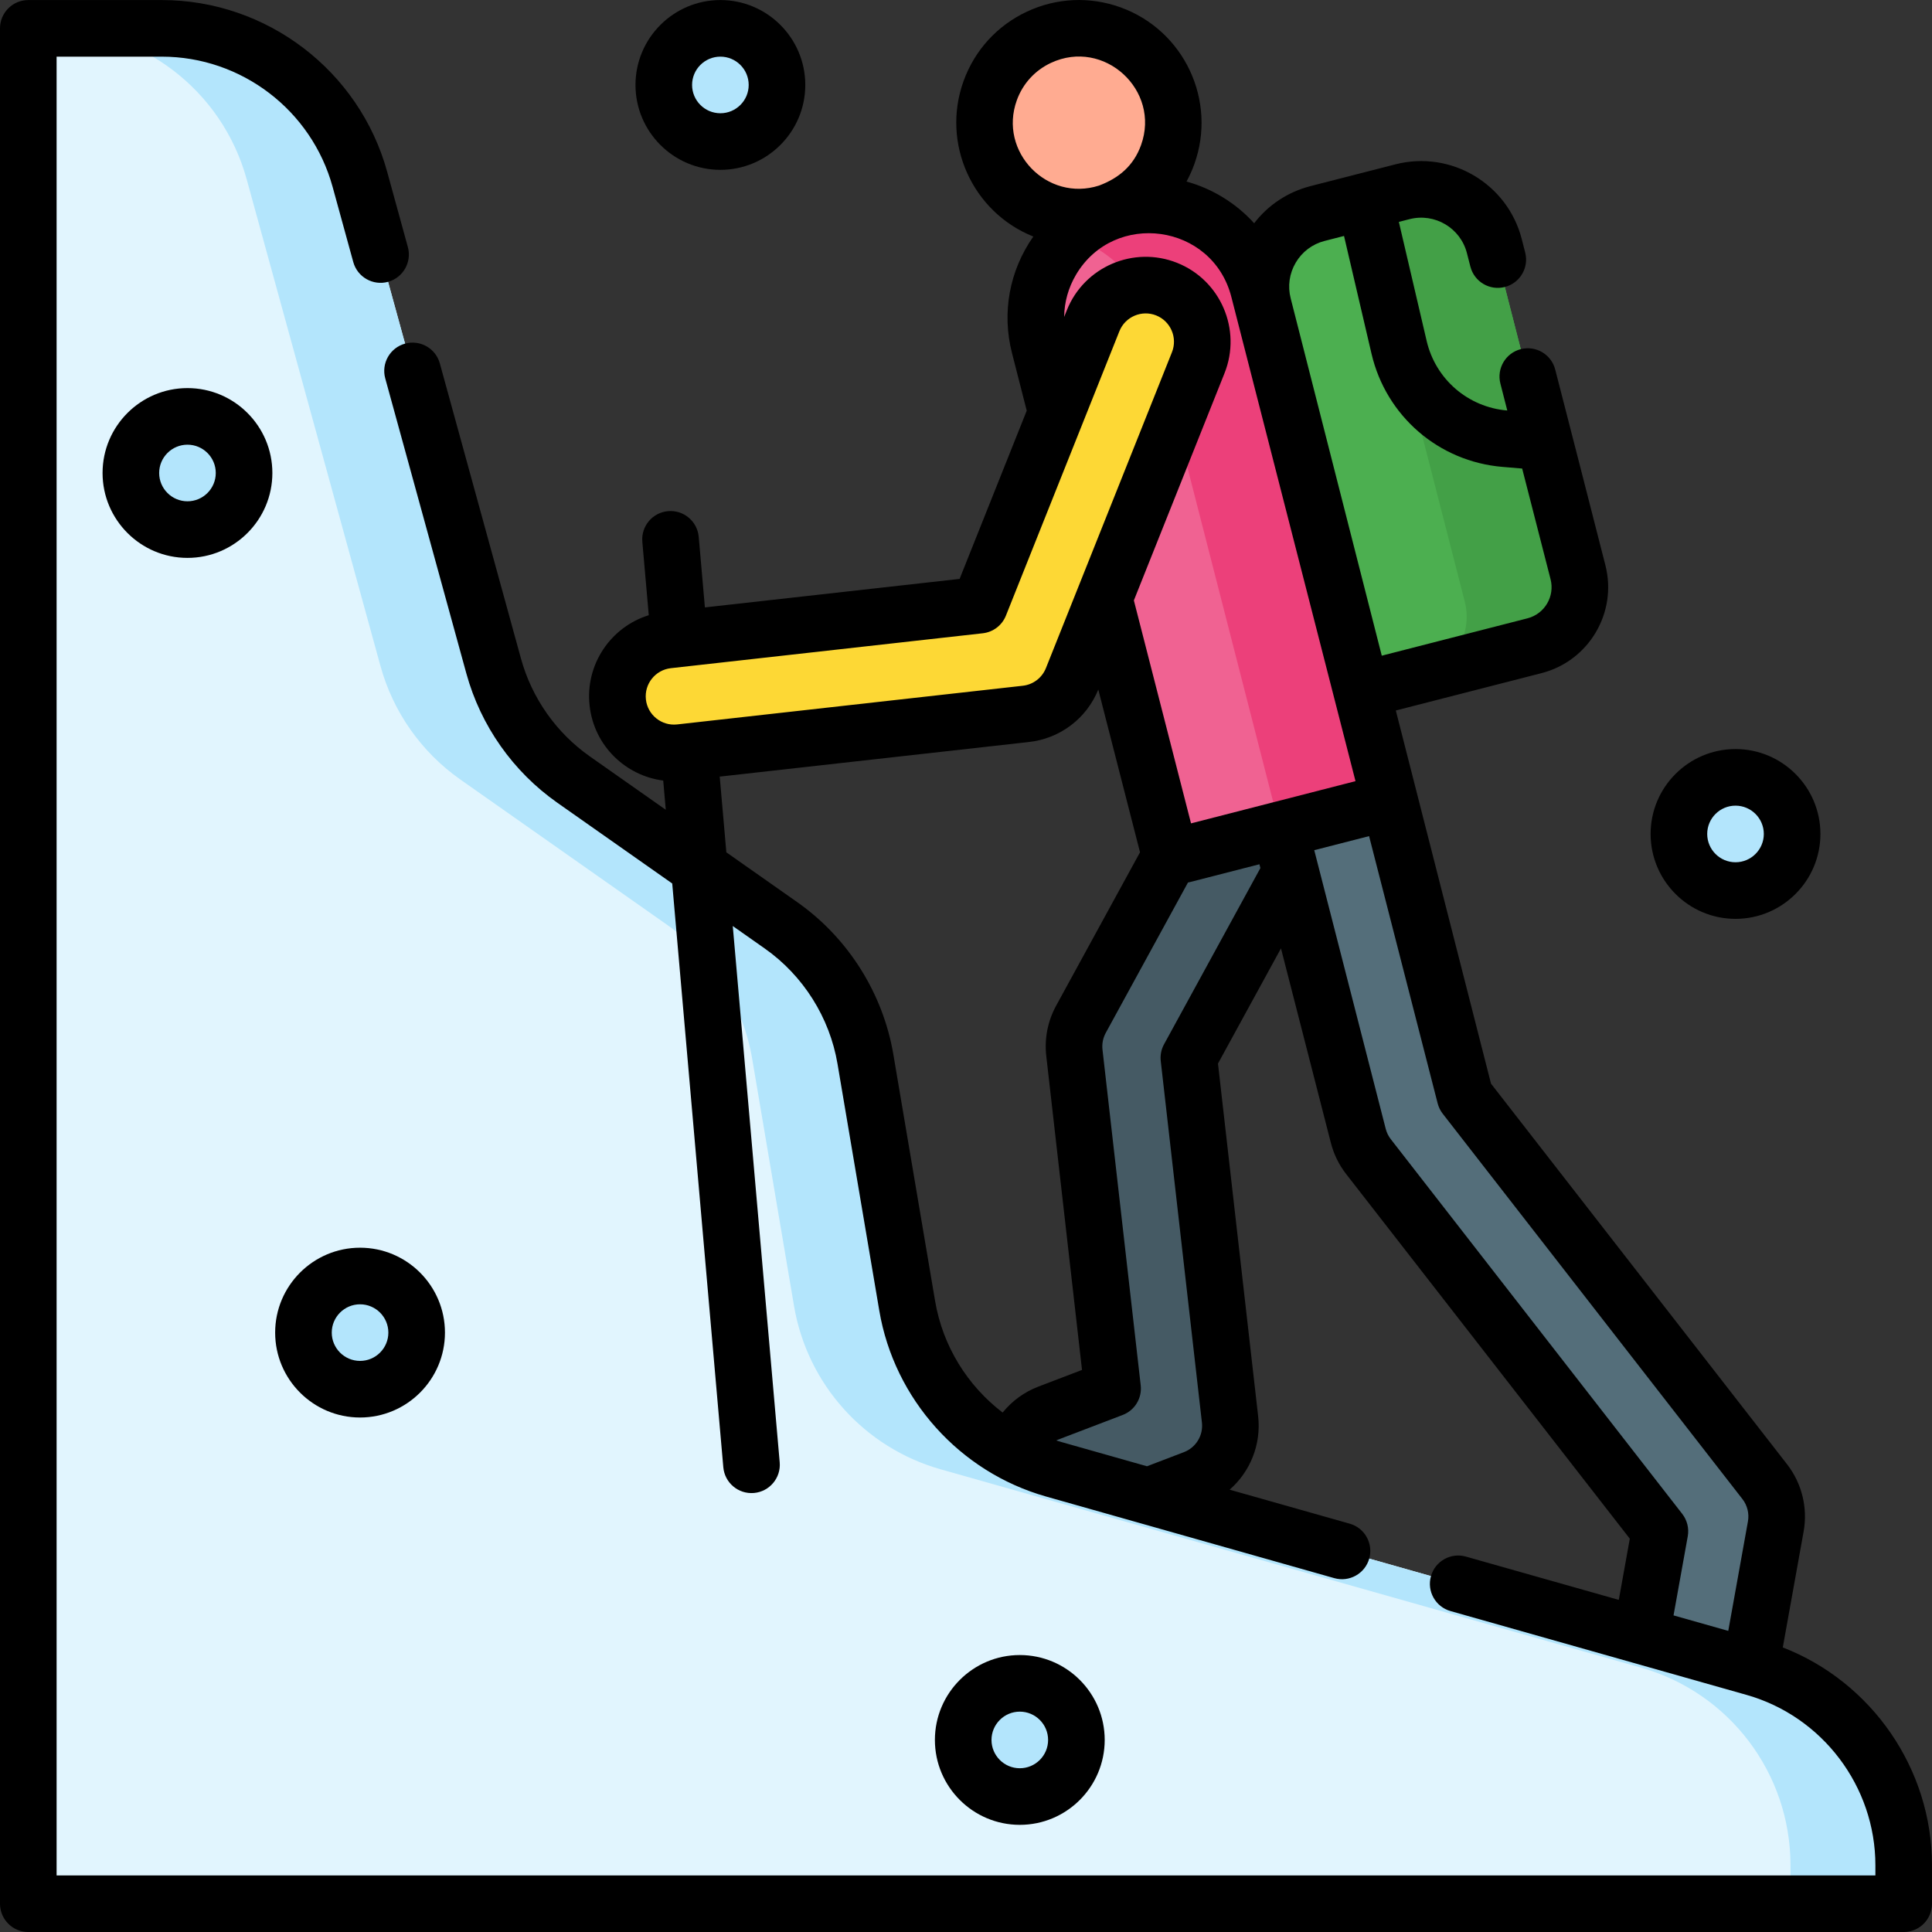 <svg height="512pt" viewBox="0 0 512 512.002" width="512pt" xmlns="http://www.w3.org/2000/svg"><rect x="0" y="0" width="512" height="512.002" fill="#333333" stroke="none"/><path d="m406.656 171.117-45.738 11.73-26.141-101.934c-2.746-10.699 3.703-21.598 14.402-24.34l22.496-5.77c10.699-2.746 21.594 3.703 24.34 14.406l22.168 86.434c2.195 8.559-2.965 17.277-11.527 19.473zm0 0" fill="#4caf50"/><path d="m418.184 151.645-22.168-86.434c-2.746-10.699-13.641-17.152-24.34-14.406l-22.496 5.77c-1.398.359-2.719.863-3.961 1.484 9.465-.688 18.355 5.449 20.797 14.965l22.168 86.434c2.039 7.953-2.273 16.031-9.758 18.898l28.234-7.238c8.559-2.195 13.719-10.914 11.523-19.473zm0 0" fill="#43a047"/><path d="m467.676 392.66-79.418-102.102-23.223-90.559c-2.059-8.023-10.23-12.855-18.258-10.801-8.023 2.055-12.859 10.23-10.801 18.254l24 93.578c.508 1.992 1.426 3.859 2.688 5.484l77.227 99.285-4.816 26.812c-1.465 8.152 3.957 15.953 12.113 17.418 8.152 1.465 15.949-3.961 17.414-12.113l6-33.395c.75-4.188-.312-8.5-2.926-11.863zm0 0" fill="#546e7a"/><path d="m349.23 186.59c-7.266-3.973-16.383-1.305-20.355 5.965l-42.41 77.562c-1.484 2.715-2.094 5.82-1.746 8.895l10.133 88.957-16.992 6.488c-7.738 2.957-11.617 11.625-8.664 19.367 2.953 7.727 11.617 11.621 19.363 8.66l27.863-10.637c6.395-2.441 10.328-8.91 9.551-15.711l-10.906-95.797 40.129-73.391c3.977-7.27 1.305-16.387-5.965-20.359zm0 0" fill="#455a64"/><path d="m7.5 7.504h35.395c24.5 0 45.984 16.371 52.477 40l35.461 128.988c3.348 12.191 10.84 22.836 21.184 30.102l54.965 38.625c11.887 8.355 19.941 21.117 22.367 35.445l11.082 65.43c3.504 20.711 18.617 37.555 38.828 43.281l185.648 52.574c23.426 6.633 39.598 28.02 39.598 52.367v10.188h-497.004zm0 0" fill="#e1f5fe"/><path d="m464.906 441.949-185.648-52.574c-20.211-5.727-35.324-22.57-38.832-43.281l-11.078-65.43c-2.426-14.328-10.48-27.09-22.371-35.445l-54.961-38.621c-10.344-7.27-17.836-17.914-21.188-30.105l-35.457-128.988c-6.496-23.629-27.977-40-52.48-40h-30c24.504 0 45.984 16.371 52.48 40l35.457 128.988c3.352 12.191 10.844 22.836 21.188 30.102l54.961 38.625c11.891 8.355 19.945 21.117 22.371 35.445l11.078 65.43c3.508 20.711 18.621 37.555 38.832 43.281l185.648 52.574c23.426 6.633 39.594 28.02 39.594 52.367v10.188h30v-10.188c0-24.348-16.168-45.73-39.594-52.367zm0 0" fill="#b3e5fc"/><path d="m294.434 9c-12.984-4.695-27.316 2.023-32.012 15.008-4.695 12.984 2.023 27.316 15.008 32.012 12.984 4.695 27.316-2.023 32.012-15.008 4.695-12.984-2.023-27.316-15.008-32.012zm0 0" fill="#ffab91"/><path d="m368.355 212.414-54.801 14.055c-1.832.469-3.699-.633-4.168-2.469l-33.93-132.289c-4.113-16.051 5.559-32.398 21.609-36.512 16.047-4.117 32.395 5.555 36.512 21.605zm0 0" fill="#f06292"/><path d="m297.066 55.199c-5.297 1.355-9.891 4.051-13.531 7.621 9.973 2.801 18.227 10.684 20.984 21.438l34.777 135.609 29.059-7.453-34.777-135.609c-4.117-16.051-20.465-25.723-36.512-21.605zm0 0" fill="#ec407a"/><path d="m309.176 76.617c-7.695-3.07-16.422.68-19.492 8.375l-30.074 75.371-82.656 9.25c-8.234.922-14.16 8.344-13.238 16.574s8.34 14.16 16.574 13.238l91.594-10.25c5.496-.617 10.211-4.207 12.262-9.348l33.402-83.723c3.07-7.691-.68-16.418-8.371-19.488zm0 0" fill="#fdd835"/><g fill="#b3e5fc"><path d="m110.414 353.152c0 8.285-6.715 15-15 15-8.281 0-15-6.715-15-15s6.719-15 15-15c8.285 0 15 6.715 15 15zm0 0"/><path d="m285.258 461.105c0 8.285-6.715 15-15 15-8.281 0-15-6.715-15-15 0-8.285 6.719-15 15-15 8.285 0 15 6.715 15 15zm0 0"/><path d="m205.91 22.504c0 8.281-6.715 15-15 15s-15-6.719-15-15c0-8.285 6.715-15 15-15s15 6.715 15 15zm0 0"/><path d="m474.93 221.004c0 8.281-6.719 15-15 15-8.285 0-15-6.719-15-15 0-8.285 6.715-15 15-15 8.281 0 15 6.715 15 15zm0 0"/><path d="m64.68 125.34c0 8.285-6.715 15-15 15-8.281 0-15-6.715-15-15s6.719-15 15-15c8.285 0 15 6.715 15 15zm0 0"/></g><path d="m472.461 436.582 5.523-30.738c1.121-6.27-.473-12.75-4.383-17.785l-78.465-100.875c-2.578-10.113-19.863-77.859-25.23-98.895l38.613-9.902c12.555-3.219 20.148-16.047 16.926-28.602-11.461-44.711-1.762-7.016-13.297-51.855-1.027-4.012-5.113-6.43-9.129-5.402-4.012 1.031-6.43 5.117-5.398 9.129l1.824 7.129h-.016c-10.398-.871-18.98-8.281-21.352-18.445l-7.367-31.539 2.828-.723c6.676-1.715 13.5 2.324 15.211 9l.918 3.574c1.027 4.012 5.117 6.434 9.129 5.402s6.43-5.117 5.398-9.129l-.914-3.574c-3.77-14.688-18.781-23.57-33.469-19.805l-22.496 5.77c-6.016 1.543-11.223 4.992-14.949 9.844-4.801-5.309-11.043-9.148-17.926-11.051.785-1.438 1.473-2.953 2.047-4.543 6.094-16.852-2.66-35.52-19.512-41.613-8.164-2.949-16.988-2.547-24.848 1.137s-13.816 10.211-16.77 18.375c-5.965 16.504 2.309 34.75 18.48 41.219-6.34 9.047-8.395 20.188-5.645 30.895l3.902 15.25-17.789 44.586-67.5 7.555-1.637-18.695c-.363-4.129-4.008-7.18-8.129-6.816-4.125.359-7.176 4-6.816 8.125l1.707 19.453c-10.004 3.09-16.906 12.98-15.676 23.992 1.203 10.762 9.684 18.59 19.504 19.824l.68 7.746-20.117-14.137c-8.895-6.25-15.383-15.469-18.266-25.953l-21.496-78.203c-1.098-3.992-5.227-6.34-9.219-5.242-3.996 1.098-6.344 5.227-5.246 9.219l21.496 78.203c3.805 13.836 12.367 26 24.109 34.25l30.445 21.398 13.539 154.703c.359 4.098 3.961 7.176 8.125 6.82 4.125-.363 7.18-4 6.82-8.125l-12.438-142.125 8.469 5.953c10.18 7.152 17.211 18.289 19.285 30.559l11.078 65.43c3.969 23.434 21.312 42.766 44.184 49.242 7.438 2.109 48.426 13.715 76.391 21.633 3.977 1.125 8.129-1.176 9.262-5.172 1.129-3.984-1.188-8.133-5.172-9.262l-31.82-9.008c5.449-4.758 8.41-11.988 7.551-19.496l-10.641-93.43 16.695-30.527 13.227 51.566c.77 3.004 2.129 5.773 4.035 8.227l75.18 96.645-2.918 16.219-40.52-11.473c-3.98-1.129-8.129 1.188-9.258 5.172s1.188 8.133 5.172 9.262c13.234 3.746 56.105 15.887 78.465 22.219 20.102 5.695 34.141 24.262 34.141 45.152v2.688h-482v-481.992h27.895c21.059 0 39.664 14.18 45.246 34.488l5.48 19.938c1.098 3.996 5.227 6.344 9.219 5.246 3.996-1.098 6.344-5.227 5.246-9.219l-5.48-19.941c-7.367-26.797-31.922-45.512-59.711-45.512h-35.395c-4.141 0-7.5 3.359-7.5 7.5v496.992c0 4.141 3.359 7.5 7.5 7.5h497c4.145 0 7.5-3.359 7.5-7.5v-10.188c0-25.617-15.992-48.582-39.539-57.734zm-129.07-366.992c1.703-2.875 4.418-4.914 7.652-5.742l5.137-1.316 7.289 31.223c3.859 16.516 17.809 28.562 34.711 29.977l5.211.438 7.527 29.344c1.164 4.543-1.582 9.184-6.121 10.348l-38.613 9.902c-.027-.113-24.105-94.562-24.141-94.703-.832-3.23-.352-6.598 1.348-9.469zm-73.922-43.023c1.59-4.395 4.797-7.91 9.027-9.895 14.086-6.598 29.152 7.234 23.887 21.797-1.98 5.477-5.871 8.734-11.129 10.711-13.734 4.406-26.727-8.949-21.785-22.613zm15.684 46.238c10.137-17.137 36.176-13.555 41.164 5.867l32.906 128.344-21.863 5.613c-.02.004-.043.008-.062.016-.023.004-.043.012-.066.016l-21.598 5.543-15.148-59.086 24.027-60.223c4.598-11.523-1.035-24.641-12.559-29.234-11.523-4.602-24.641 1.035-29.234 12.559l-.707 1.77c.039-3.898 1.102-7.738 3.141-11.184zm-113.984 112.555c-.461-4.109 2.508-7.824 6.621-8.285 12.281-1.375 74.316-8.316 82.656-9.25 2.75-.309 5.109-2.105 6.133-4.676l30.07-75.371c1.543-3.859 5.926-5.711 9.746-4.188 3.844 1.535 5.719 5.906 4.188 9.746l-24.867 62.336c-.047.109-.094.219-.133.332l-8.402 21.051c-1.027 2.574-3.375 4.367-6.129 4.676-3.926.438-86.258 9.652-91.594 10.25-4.141.461-7.832-2.516-8.289-6.621zm76.652 159.484-11.078-65.43c-2.742-16.188-12.02-30.887-25.453-40.324l-18.801-13.215-1.758-20.062 81.984-9.176c8.219-.918 15.234-6.238 18.344-13.891l11.055 43.117-22.238 40.672c-2.23 4.098-3.129 8.707-2.605 13.332l9.473 83.18-11.559 4.418c-3.773 1.441-7.02 3.836-9.477 6.879-9.316-7.113-15.871-17.609-17.887-29.5zm60.66-68.094c-.742 1.355-1.047 2.91-.871 4.445l10.91 95.793c.391 3.402-1.57 6.629-4.777 7.852l-9.777 3.738-22.664-6.418c-.465-.133-.926-.27-1.387-.418.562-.277-.289.09 17.613-6.762 3.199-1.219 5.164-4.453 4.773-7.852l-10.129-88.957c-.176-1.547.129-3.094.871-4.457l21.781-39.836c.199-.039.402-.086.602-.137l18.336-4.703.258 1.008zm137.332 124.449-77.23-99.289c-.629-.805-1.094-1.75-1.348-2.738-5.883-22.945-13.27-51.738-18.945-73.863l14.531-3.727 18.176 70.84c.258.996.715 1.926 1.348 2.738l79.414 102.105c1.305 1.676 1.836 3.844 1.461 5.934l-5.211 29.004-14.504-4.105 3.77-20.965c.375-2.098-.156-4.254-1.461-5.934zm0 0"/><path d="m72.918 353.156c0 12.406 10.09 22.5 22.5 22.5 12.406 0 22.5-10.094 22.5-22.5s-10.094-22.5-22.5-22.5c-12.41 0-22.5 10.094-22.5 22.5zm30 0c0 4.137-3.367 7.5-7.5 7.5-4.137 0-7.5-3.363-7.5-7.5s3.363-7.5 7.5-7.5c4.133 0 7.5 3.363 7.5 7.5zm0 0"/><path d="m292.758 461.105c0-12.406-10.09-22.5-22.5-22.5-12.406 0-22.5 10.094-22.5 22.5s10.094 22.5 22.5 22.5c12.41 0 22.5-10.094 22.5-22.5zm-30 0c0-4.137 3.367-7.5 7.5-7.5 4.137 0 7.5 3.363 7.5 7.5s-3.363 7.5-7.5 7.5c-4.133 0-7.5-3.363-7.5-7.5zm0 0"/><path d="m190.91 45.012c12.406 0 22.5-10.094 22.5-22.5s-10.094-22.5-22.5-22.5-22.5 10.094-22.5 22.5 10.094 22.5 22.5 22.5zm0-30c4.137 0 7.5 3.363 7.5 7.5s-3.363 7.5-7.5 7.5c-4.137 0-7.5-3.363-7.5-7.5s3.363-7.5 7.5-7.5zm0 0"/><path d="m459.93 243.508c12.406 0 22.5-10.094 22.5-22.5s-10.094-22.5-22.5-22.5c-12.41 0-22.5 10.094-22.5 22.5s10.094 22.5 22.5 22.5zm0-30c4.133 0 7.5 3.363 7.5 7.5 0 4.137-3.367 7.5-7.5 7.5-4.137 0-7.5-3.363-7.5-7.5 0-4.137 3.363-7.5 7.5-7.5zm0 0"/><path d="m27.18 125.348c0 12.406 10.094 22.5 22.5 22.5 12.41 0 22.5-10.094 22.5-22.5s-10.09-22.5-22.5-22.5c-12.406 0-22.5 10.094-22.5 22.5zm30 0c0 4.137-3.363 7.5-7.5 7.5-4.133 0-7.5-3.363-7.5-7.5 0-4.137 3.367-7.5 7.5-7.5 4.137 0 7.5 3.363 7.5 7.5zm0 0"/></svg>